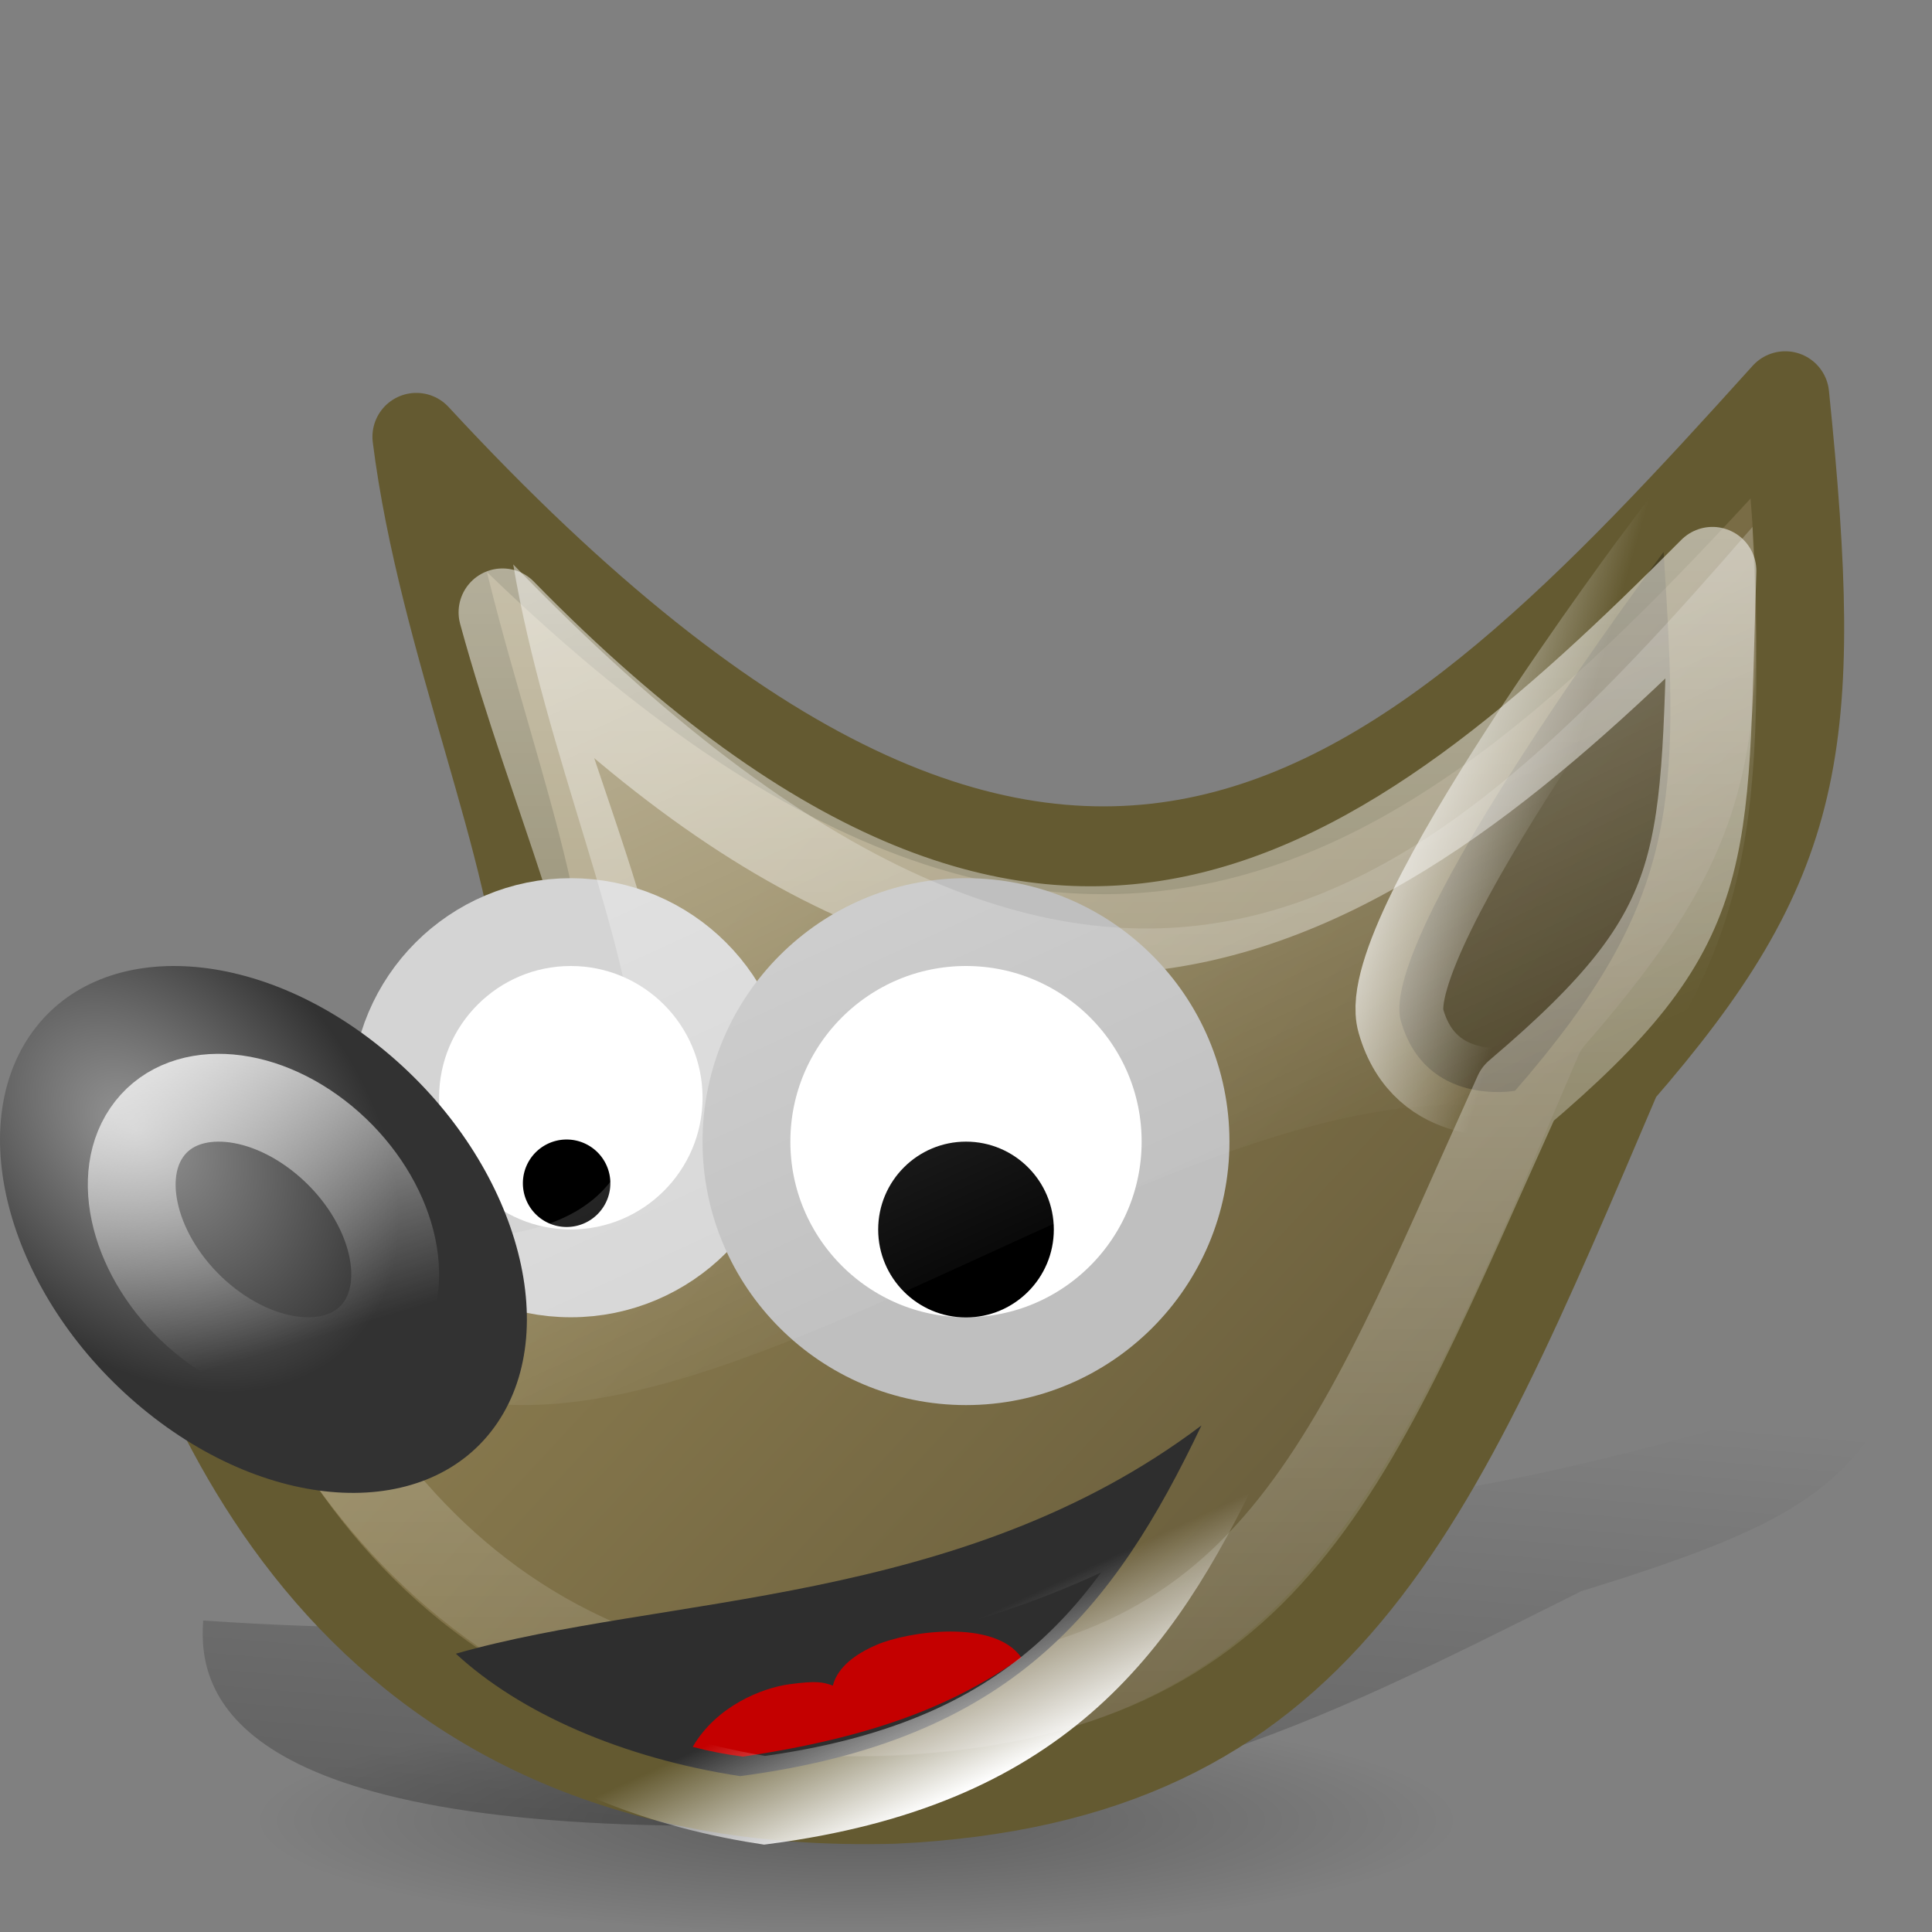 <?xml version="1.0" encoding="UTF-8" standalone="no"?>
<!-- Created with Inkscape (http://www.inkscape.org/) -->
<svg
   xmlns:dc="http://purl.org/dc/elements/1.1/"
   xmlns:cc="http://web.resource.org/cc/"
   xmlns:rdf="http://www.w3.org/1999/02/22-rdf-syntax-ns#"
   xmlns:svg="http://www.w3.org/2000/svg"
   xmlns="http://www.w3.org/2000/svg"
   xmlns:xlink="http://www.w3.org/1999/xlink"
   xmlns:sodipodi="http://inkscape.sourceforge.net/DTD/sodipodi-0.dtd"
   xmlns:inkscape="http://www.inkscape.org/namespaces/inkscape"
   width="22"
   height="22"
   id="svg2"
   sodipodi:version="0.32"
   inkscape:version="0.43+devel"
   sodipodi:docbase="/home/silvestre/Desktop/Neu/22x22/apps"
   sodipodi:docname="gimp.svg"
   version="1.0">
  <rect width="100%" height="100%" fill="#808080" stroke="none"/>
  <defs
     id="defs4">
    <linearGradient
       inkscape:collect="always"
       id="linearGradient4866">
      <stop
         style="stop-color:white;stop-opacity:1;"
         offset="0"
         id="stop4868" />
      <stop
         style="stop-color:white;stop-opacity:0;"
         offset="1"
         id="stop4870" />
    </linearGradient>
    <linearGradient
       inkscape:collect="always"
       id="linearGradient4856">
      <stop
         style="stop-color:white;stop-opacity:1;"
         offset="0"
         id="stop4858" />
      <stop
         style="stop-color:white;stop-opacity:0;"
         offset="1"
         id="stop4860" />
    </linearGradient>
    <linearGradient
       inkscape:collect="always"
       id="linearGradient4846">
      <stop
         style="stop-color:white;stop-opacity:1;"
         offset="0"
         id="stop4848" />
      <stop
         style="stop-color:white;stop-opacity:0.149"
         offset="1"
         id="stop4850" />
    </linearGradient>
    <linearGradient
       inkscape:collect="always"
       id="linearGradient4834">
      <stop
         style="stop-color:white;stop-opacity:1;"
         offset="0"
         id="stop4836" />
      <stop
         style="stop-color:white;stop-opacity:0;"
         offset="1"
         id="stop4838" />
    </linearGradient>
    <linearGradient
       id="linearGradient2337">
      <stop
         style="stop-color:#000000;stop-opacity:0.276"
         offset="0"
         id="stop2339" />
      <stop
         style="stop-color:#000000;stop-opacity:0;"
         offset="1"
         id="stop2341" />
    </linearGradient>
    <linearGradient
       inkscape:collect="always"
       id="linearGradient2327">
      <stop
         style="stop-color:#000000;stop-opacity:0.684"
         offset="0"
         id="stop2329" />
      <stop
         style="stop-color:#000000;stop-opacity:0;"
         offset="1"
         id="stop2331" />
    </linearGradient>
    <linearGradient
       inkscape:collect="always"
       id="linearGradient2285">
      <stop
         style="stop-color:#ffffff;stop-opacity:0.688"
         offset="0"
         id="stop2287" />
      <stop
         style="stop-color:#ffffff;stop-opacity:0;"
         offset="1"
         id="stop2289" />
    </linearGradient>
    <linearGradient
       id="linearGradient2271">
      <stop
         style="stop-color:#8c7d50;stop-opacity:1;"
         offset="0"
         id="stop2273" />
      <stop
         style="stop-color:#5a5033;stop-opacity:1;"
         offset="1"
         id="stop2275" />
    </linearGradient>
    <linearGradient
       id="linearGradient2247">
      <stop
         style="stop-color:#979797;stop-opacity:1;"
         offset="0"
         id="stop2249" />
      <stop
         style="stop-color:#323232;stop-opacity:1;"
         offset="1"
         id="stop2251" />
    </linearGradient>
    <linearGradient
       inkscape:collect="always"
       xlink:href="#linearGradient2285"
       id="linearGradient2313"
       gradientUnits="userSpaceOnUse"
       gradientTransform="matrix(0.166,0,0,0.168,0.666,3.014)"
       x1="36.841"
       y1="-17.476"
       x2="75.336"
       y2="67.306" />
    <linearGradient
       inkscape:collect="always"
       xlink:href="#linearGradient2271"
       id="linearGradient2323"
       gradientUnits="userSpaceOnUse"
       x1="51.19"
       y1="48.993"
       x2="107.533"
       y2="101.893"
       gradientTransform="matrix(0.184,0,0,0.186,-1.091,1.188)" />
    <linearGradient
       inkscape:collect="always"
       xlink:href="#linearGradient2327"
       id="linearGradient2333"
       x1="62.819"
       y1="179.011"
       x2="70.856"
       y2="84.479"
       gradientUnits="userSpaceOnUse"
       gradientTransform="matrix(0.167,0,0,0.166,0.148,1.575)" />
    <radialGradient
       inkscape:collect="always"
       xlink:href="#linearGradient2337"
       id="radialGradient2343"
       cx="60.458"
       cy="114.303"
       fx="60.458"
       fy="114.303"
       r="37.786"
       gradientTransform="matrix(1,0,0,0.113,-2.181848e-15,101.444)"
       gradientUnits="userSpaceOnUse" />
    <radialGradient
       inkscape:collect="always"
       xlink:href="#linearGradient2247"
       id="radialGradient4828"
       gradientUnits="userSpaceOnUse"
       gradientTransform="matrix(0.434,0.359,-0.225,0.331,-26.383,-42.377)"
       cx="96.569"
       cy="62.146"
       fx="96.569"
       fy="62.146"
       r="6.14" />
    <linearGradient
       inkscape:collect="always"
       xlink:href="#linearGradient4834"
       id="linearGradient4840"
       x1="-0.066"
       y1="23.292"
       x2="3.086"
       y2="35.054"
       gradientUnits="userSpaceOnUse"
       gradientTransform="matrix(0.333,0,0,0.375,1,2.562)" />
    <linearGradient
       inkscape:collect="always"
       xlink:href="#linearGradient4846"
       id="linearGradient4852"
       x1="18.686"
       y1="9.857"
       x2="18.686"
       y2="44.03"
       gradientUnits="userSpaceOnUse"
       gradientTransform="matrix(0.46,0,0,0.423,0.428,1.091)" />
    <linearGradient
       inkscape:collect="always"
       xlink:href="#linearGradient4856"
       id="linearGradient4862"
       x1="34.114"
       y1="20.229"
       x2="38.475"
       y2="21.47"
       gradientUnits="userSpaceOnUse"
       gradientTransform="matrix(0.447,0,0,0.444,0.277,0.703)" />
    <linearGradient
       inkscape:collect="always"
       xlink:href="#linearGradient4866"
       id="linearGradient4872"
       x1="25.114"
       y1="43.029"
       x2="23.479"
       y2="39.504"
       gradientUnits="userSpaceOnUse"
       gradientTransform="matrix(0.443,0,0,0.444,0.629,0.944)" />
  </defs>
  <sodipodi:namedview
     id="base"
     pagecolor="#ffffff"
     bordercolor="#666666"
     borderopacity="1.0"
     inkscape:pageopacity="0.0"
     inkscape:pageshadow="2"
     inkscape:zoom="1"
     inkscape:cx="11"
     inkscape:cy="11"
     inkscape:document-units="px"
     inkscape:current-layer="layer1"
     inkscape:window-width="823"
     inkscape:window-height="536"
     inkscape:window-x="0"
     inkscape:window-y="22"
     width="22px"
     height="22px"
     inkscape:showpageshadow="false"
     showgrid="false"
     showborder="false" />
  <g
     inkscape:label="Layer 1"
     inkscape:groupmode="layer"
     id="layer1">
    <path
       sodipodi:type="arc"
       style="opacity:1;color:black;fill:url(#radialGradient2343);fill-opacity:1;fill-rule:evenodd;stroke:none;stroke-width:3.75;stroke-linecap:round;stroke-linejoin:round;marker:none;marker-start:none;marker-mid:none;marker-end:none;stroke-miterlimit:4;stroke-dasharray:none;stroke-dashoffset:0;stroke-opacity:1;visibility:visible;display:inline;overflow:visible"
       id="path2335"
       sodipodi:cx="60.457565"
       sodipodi:cy="114.30258"
       sodipodi:rx="37.785976"
       sodipodi:ry="4.2509227"
       d="M 98.244 114.303 A 37.786 4.251 0 1 1  22.672,114.303 A 37.786 4.251 0 1 1  98.244 114.303 z"
       transform="matrix(0.181,0,0,0.305,-1.188,-14.149)" />
    <path
       style="fill:url(#linearGradient2333);fill-opacity:1;fill-rule:evenodd;stroke:none;stroke-width:3.828;stroke-linecap:round;stroke-linejoin:round;stroke-miterlimit:4;stroke-dasharray:none;stroke-opacity:1"
       d="M 7.322,15.779 C 12.641,18.288 16.969,17.09 21.723,15.626 C 21.067,16.919 20.537,17.341 18.006,18.119 C 14.773,19.736 12.889,20.713 8.364,20.789 C 2.623,20.845 2.249,19.294 2.314,18.453 C 8.886,18.899 6.658,17.282 7.322,15.779 z "
       id="path2325"
       sodipodi:nodetypes="cccccc" />
    <path
       style="fill:url(#linearGradient2323);fill-opacity:1;fill-rule:evenodd;stroke:#645a31;stroke-width:1;stroke-linecap:round;stroke-linejoin:round;stroke-miterlimit:4;stroke-dasharray:none;stroke-opacity:1"
       d="M 4.741,4.974 C 12.229,13.075 16.055,9.241 20.329,4.5 C 20.738,8.505 20.526,9.814 18.429,12.224 C 16.294,17.235 15.08,20.26 10.181,20.495 C 3.929,20.669 2.163,15.864 1.5,13.26 C 9.102,14.641 5.326,9.63 4.741,4.974 z "
       id="path1517"
       sodipodi:nodetypes="cccccc" />
    <path
       style="fill:black;fill-opacity:0.268;fill-rule:evenodd;stroke:none;stroke-width:0.25pt;stroke-linecap:butt;stroke-linejoin:miter;stroke-opacity:1"
       d="M 18.944,6.285 C 18.944,6.285 15.672,10.641 15.952,11.625 C 16.231,12.609 17.252,12.421 17.252,12.421 C 19.138,10.253 19.125,9.122 18.944,6.285 z "
       id="path2269"
       sodipodi:nodetypes="cscc" />
    <path
       style="opacity:0.548;fill:none;fill-opacity:1;fill-rule:evenodd;stroke:url(#linearGradient4852);stroke-width:1;stroke-linecap:round;stroke-linejoin:round;stroke-miterlimit:4;stroke-dasharray:none;stroke-opacity:1"
       d="M 5.722,6.973 C 11.922,13.32 15.904,10.112 19.5,6.5 C 19.393,9.816 19.558,10.524 17.283,12.455 C 15.369,16.694 14.518,19.289 10.125,19.489 C 4.954,19.744 3.094,15.571 2.5,13.367 C 9.349,14.549 6.866,11.157 5.722,6.973 z "
       id="path4844"
       sodipodi:nodetypes="cccccc" />
    <path
       style="color:black;fill:white;fill-opacity:1;fill-rule:evenodd;stroke:#d4d4d4;stroke-width:1;stroke-linecap:round;stroke-linejoin:round;marker:none;marker-start:none;marker-mid:none;marker-end:none;stroke-miterlimit:4;stroke-dashoffset:0;stroke-opacity:1;visibility:visible;display:inline;overflow:visible"
       d="M 8.5,12.5 C 8.5,13.604 7.604,14.5 6.5,14.5 C 5.396,14.5 4.5,13.604 4.5,12.5 C 4.5,11.396 5.396,10.5 6.5,10.5 C 7.604,10.5 8.5,11.396 8.5,12.5 z "
       id="path2255" />
    <path
       style="color:black;fill:white;fill-opacity:1;fill-rule:evenodd;stroke:#bfbfbf;stroke-width:1;stroke-linecap:round;stroke-linejoin:round;marker:none;marker-start:none;marker-mid:none;marker-end:none;stroke-miterlimit:4;stroke-dashoffset:0;stroke-opacity:1;visibility:visible;display:inline;overflow:visible"
       d="M 13.5,13 C 13.5,14.38 12.38,15.5 11,15.5 C 9.62,15.5 8.5,14.38 8.5,13 C 8.5,11.62 9.62,10.5 11,10.5 C 12.38,10.5 13.5,11.62 13.5,13 z "
       id="path2259" />
    <path
       style="color:black;fill:black;fill-opacity:1;fill-rule:evenodd;stroke:none;stroke-width:0.5;stroke-linecap:round;stroke-linejoin:round;marker:none;marker-start:none;marker-mid:none;marker-end:none;stroke-miterlimit:4;stroke-dashoffset:0;stroke-opacity:1;visibility:visible;display:inline;overflow:visible"
       d="M 12,14.001 C 12,14.553 11.552,15.002 11,15.002 C 10.448,15.002 10,14.553 10,14.001 C 10,13.448 10.448,13 11,13 C 11.552,13 12,13.448 12,14.001 z "
       id="path2261" />
    <path
       sodipodi:type="arc"
       style="opacity:1;color:black;fill:black;fill-opacity:1;fill-rule:evenodd;stroke:none;stroke-width:0.5;stroke-linecap:round;stroke-linejoin:round;marker:none;marker-start:none;marker-mid:none;marker-end:none;stroke-miterlimit:4;stroke-dasharray:none;stroke-dashoffset:0;stroke-opacity:1;visibility:visible;display:inline;overflow:visible"
       id="path2263"
       sodipodi:cx="109.57934"
       sodipodi:cy="59.630997"
       sodipodi:rx="4.4870849"
       sodipodi:ry="4.3690038"
       d="M 114.066 59.631 A 4.487 4.369 0 1 1  105.092,59.631 A 4.487 4.369 0 1 1  114.066 59.631 z"
       transform="matrix(0.111,0,0,0.114,-5.711,6.676)" />
    <path
       style="fill:#2e2e2e;fill-opacity:1;fill-rule:evenodd;stroke:none;stroke-width:0.25pt;stroke-linecap:butt;stroke-linejoin:miter;stroke-opacity:1"
       d="M 5.191,18.831 C 7.551,18.154 10.934,18.304 13.681,16.232 C 12.685,18.323 11.524,19.819 8.427,20.225 C 7.076,20.017 5.92,19.504 5.191,18.831 z "
       id="path2265"
       sodipodi:nodetypes="cccc" />
    <path
       style="fill:#c40000;fill-opacity:1;fill-rule:evenodd;stroke:none;stroke-width:0.25pt;stroke-linecap:butt;stroke-linejoin:miter;stroke-opacity:1"
       d="M 7.888,19.892 C 8.159,19.424 8.683,19.22 8.987,19.179 C 9.305,19.136 9.37,19.155 9.484,19.194 C 9.514,19.078 9.611,18.89 9.98,18.731 C 10.338,18.576 11.323,18.432 11.63,18.875 C 10.866,19.416 9.95,19.781 8.459,20.003 C 8.262,19.978 8.07,19.94 7.888,19.892 z "
       id="path2267"
       sodipodi:nodetypes="czczccc" />
    <path
       style="fill:url(#linearGradient2313);fill-opacity:1;fill-rule:evenodd;stroke:none;stroke-width:3.75;stroke-linecap:round;stroke-linejoin:round;stroke-miterlimit:4;stroke-dasharray:none;stroke-opacity:1"
       d="M 5.844,6.427 C 12.792,13.628 16.405,10.094 19.956,6 C 20.126,9.651 19.855,10.83 18.245,12.962 C 13.86,10.628 5.708,20.006 3,13.896 C 9.848,15.142 6.565,10.724 5.844,6.427 z "
       id="path2283"
       sodipodi:nodetypes="ccccc" />
    <path
       style="color:black;fill:url(#radialGradient4828);fill-opacity:1;fill-rule:evenodd;stroke:none;stroke-width:3;stroke-linecap:round;stroke-linejoin:round;marker:none;marker-start:none;marker-mid:none;marker-end:none;stroke-miterlimit:4;stroke-dashoffset:0;stroke-opacity:1;visibility:visible;display:inline;overflow:visible"
       d="M 5.662,16.205 C 4.899,17.328 3.087,17.252 1.618,16.035 C 0.148,14.818 -0.425,12.919 0.338,11.795 C 1.101,10.672 2.913,10.748 4.382,11.965 C 5.852,13.182 6.425,15.081 5.662,16.205 z "
       id="path2245" />
    <path
       style="color:black;fill:none;fill-opacity:1;fill-rule:evenodd;stroke:url(#linearGradient4840);stroke-width:1;stroke-linecap:round;stroke-linejoin:round;marker:none;marker-start:none;marker-mid:none;marker-end:none;stroke-miterlimit:4;stroke-dasharray:none;stroke-dashoffset:0;stroke-opacity:1;visibility:visible;display:inline;overflow:visible"
       d="M 4.331,15.102 C 3.95,15.664 3.044,15.626 2.309,15.018 C 1.574,14.409 1.287,13.459 1.669,12.898 C 2.05,12.336 2.956,12.374 3.691,12.982 C 4.426,13.591 4.713,14.541 4.331,15.102 z "
       id="path4830" />
    <path
       style="opacity:0.778;fill:none;fill-opacity:1;fill-rule:evenodd;stroke:url(#linearGradient4862);stroke-width:1;stroke-linecap:butt;stroke-linejoin:miter;stroke-miterlimit:4;stroke-dasharray:none;stroke-opacity:1"
       d="M 18.944,6.285 C 18.944,6.285 15.672,10.641 15.952,11.625 C 16.231,12.609 17.252,12.421 17.252,12.421 C 19.138,10.253 19.125,9.122 18.944,6.285 z "
       id="path4854"
       sodipodi:nodetypes="cscc" />
    <path
       style="fill:none;fill-opacity:1;fill-rule:evenodd;stroke:url(#linearGradient4872);stroke-width:1;stroke-linecap:butt;stroke-linejoin:miter;stroke-miterlimit:4;stroke-dasharray:none;stroke-opacity:1"
       d="M 5.5,19.104 C 7.839,18.425 11.192,18.575 13.914,16.5 C 12.928,18.595 11.776,20.093 8.707,20.5 C 7.368,20.292 6.222,19.778 5.5,19.104 z "
       id="path4864"
       sodipodi:nodetypes="cccc" />
  </g>
</svg>
